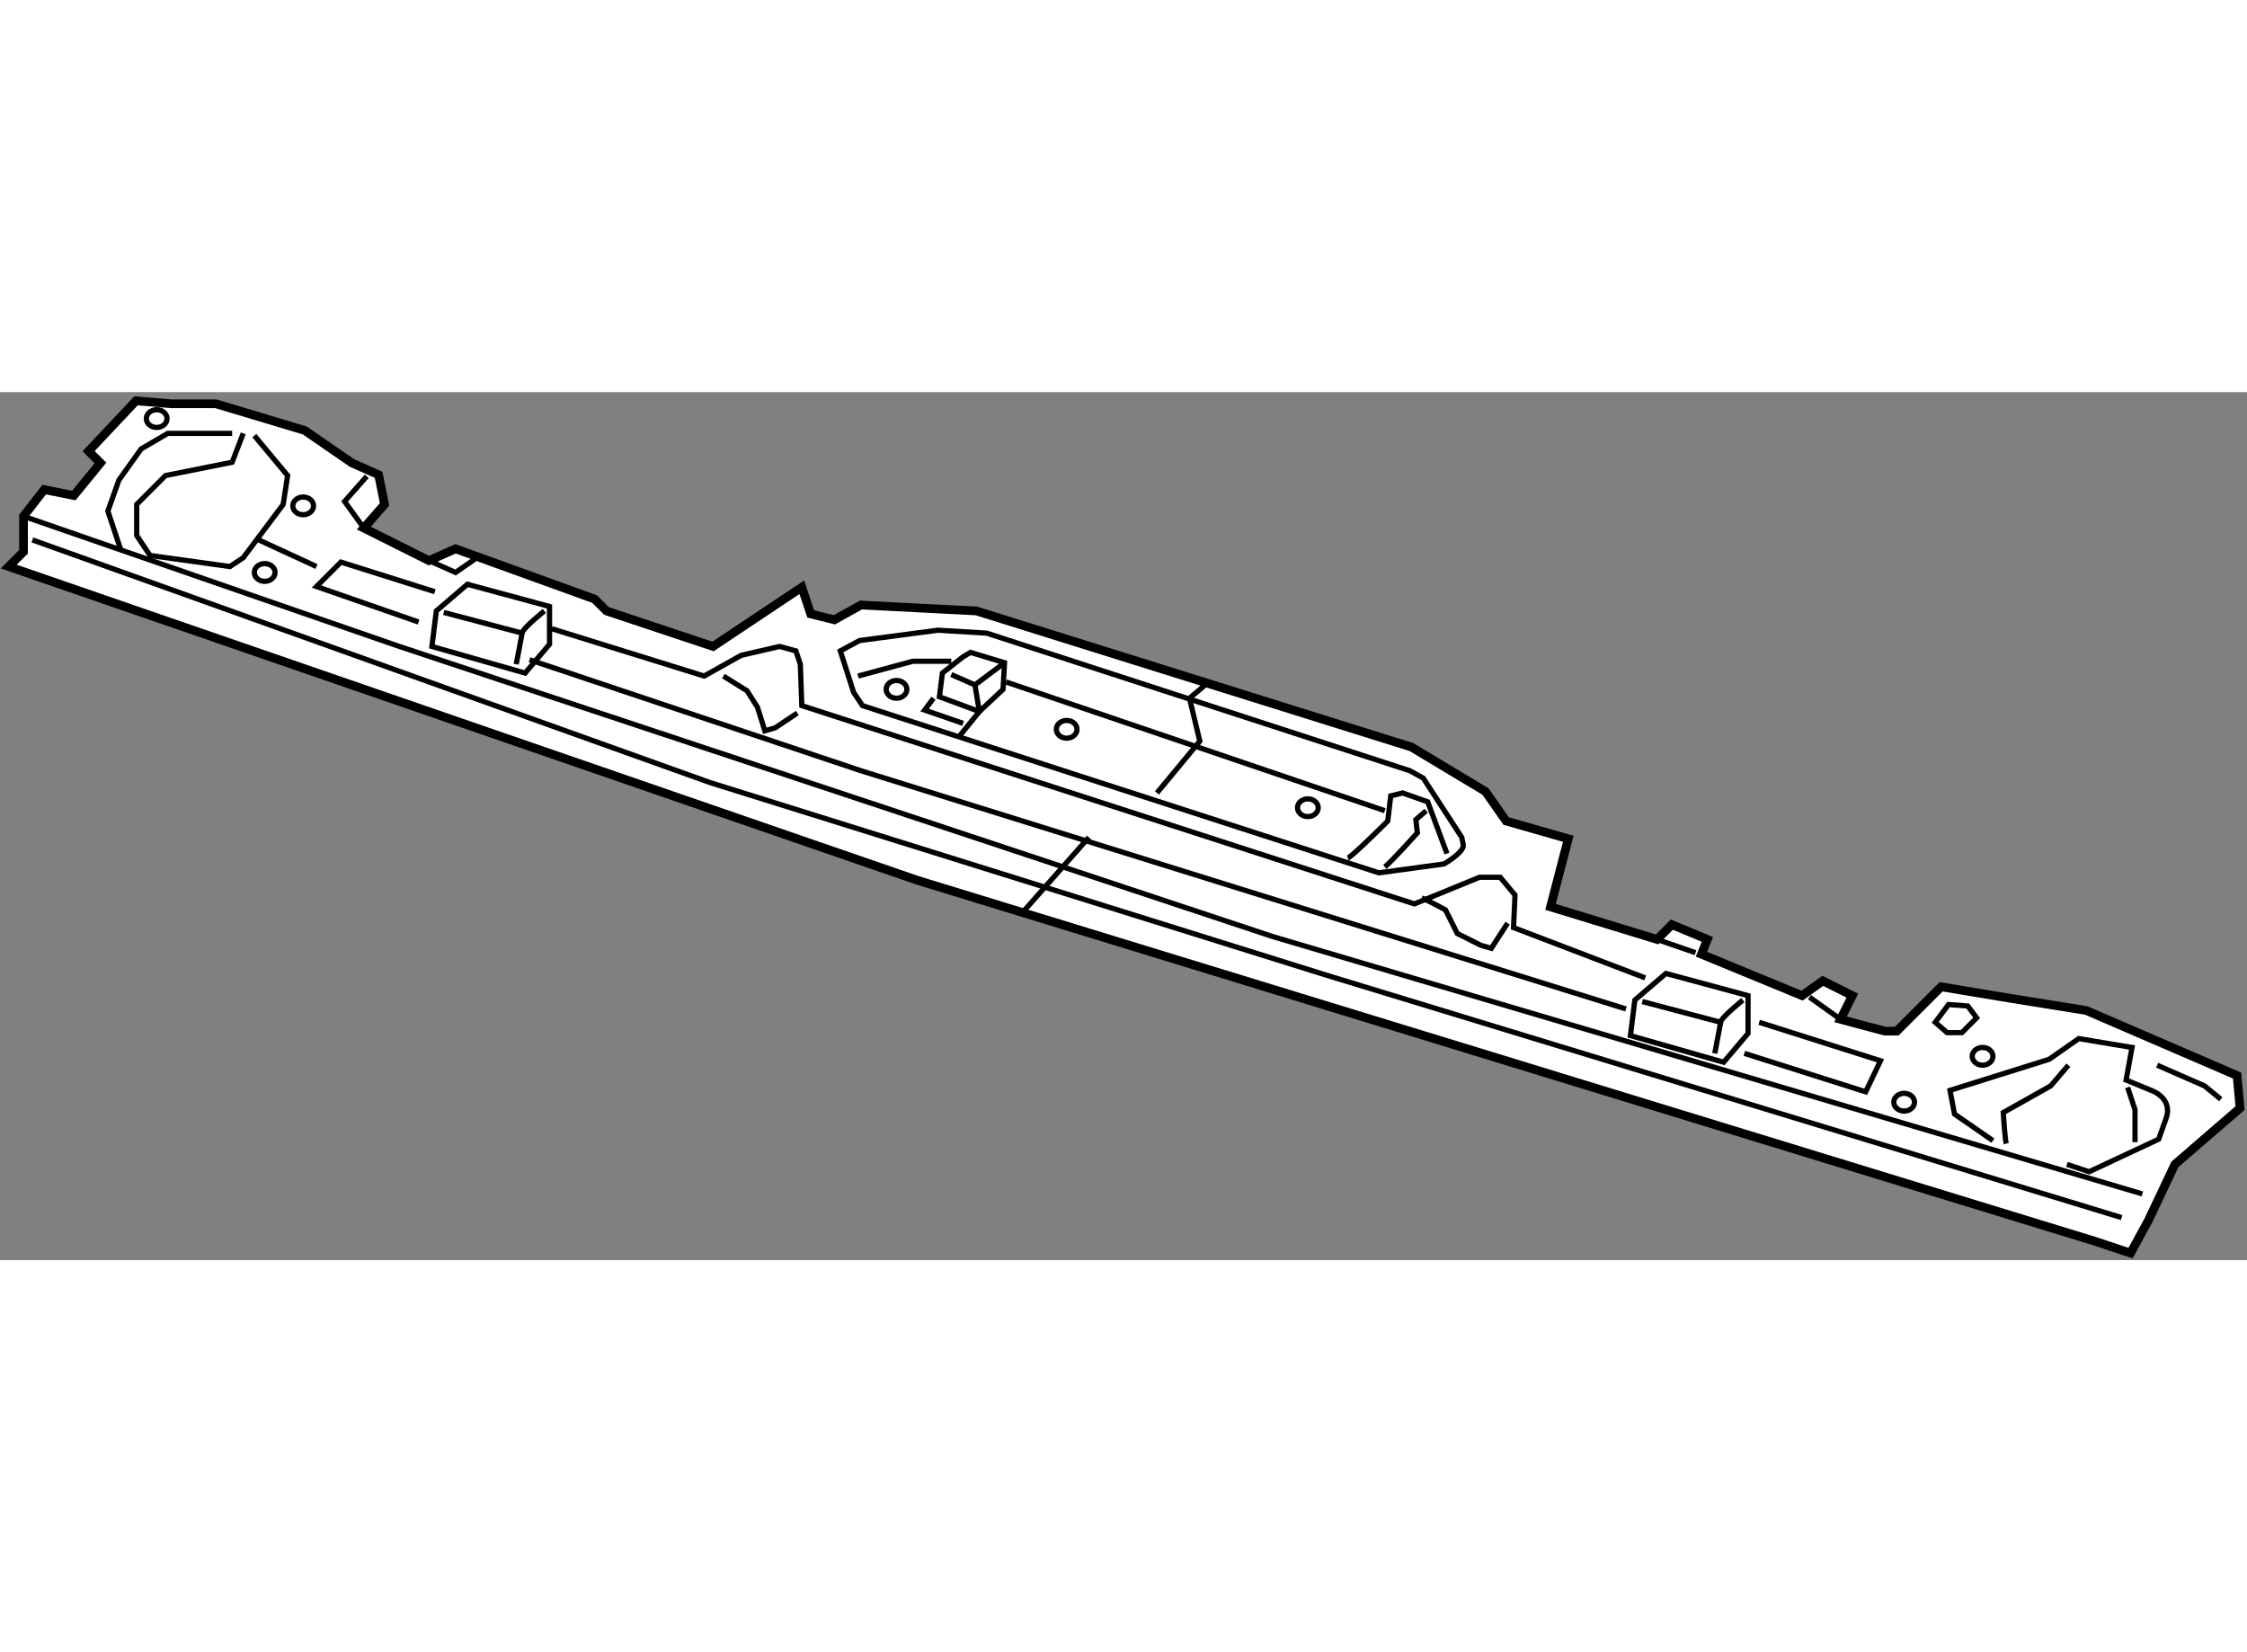 <?xml version="1.0" encoding="utf-8"?>
<!-- Generator: Adobe Illustrator 15.1.0, SVG Export Plug-In . SVG Version: 6.00 Build 0)  -->
<!DOCTYPE svg PUBLIC "-//W3C//DTD SVG 1.1//EN" "http://www.w3.org/Graphics/SVG/1.1/DTD/svg11.dtd">
<svg version="1.1" xmlns="http://www.w3.org/2000/svg" xmlns:xlink="http://www.w3.org/1999/xlink" x="0px" y="0px" width="244.8px"
	 height="180px" viewBox="58.147 58.147 128.945 49.809" enable-background="new 0 0 244.8 180" xml:space="preserve">
	
<rect x="58.147" y="58.147" width="128.945" height="49.809" fill="#808080" stroke="none"/>
	
<g><polygon fill="#FFFFFF" stroke="#000000" stroke-width="0.5" points="58.647,68.157 59.496,67.308 59.496,65.27 60.685,63.741 			62.383,64.081 63.912,62.213 63.232,61.534 65.949,58.647 67.987,58.816 70.535,58.816 75.629,60.345 78.346,62.213 			79.874,62.892 80.214,64.59 79.025,65.949 82.762,67.817 84.29,67.138 92.271,70.025 92.951,70.704 99.064,72.742 104.159,69.345 			104.669,70.874 106.027,71.213 107.556,70.364 114.179,70.704 139.143,78.516 143.388,81.063 144.577,82.761 148.143,83.78 			147.124,87.686 153.237,89.554 154.087,88.705 156.125,89.554 155.785,90.403 161.559,92.78 162.748,91.932 164.445,92.78 			163.767,94.14 166.313,94.818 166.993,94.818 169.54,92.272 173.616,92.95 177.861,93.63 186.522,97.366 186.692,99.234 			182.956,102.461 181.428,105.688 180.409,107.556 178.371,106.876 110.782,86.158 		"></polygon><polyline fill="none" stroke="#000000" stroke-width="0.3" points="60.005,66.628 98.894,80.554 134.218,91.592 179.899,105.518 					"></polyline><polyline fill="none" stroke="#000000" stroke-width="0.3" points="59.496,65.27 81.063,72.742 131.161,89.384 181.088,104.159 					"></polyline><polyline fill="none" stroke="#000000" stroke-width="0.3" points="72.105,60.515 71.469,62.17 67.647,62.935 65.992,64.59 			65.992,66.374 66.756,67.52 71.341,68.157 72.105,67.648 74.398,64.59 74.653,62.935 72.742,60.642 		"></polyline><path fill="none" stroke="#000000" stroke-width="0.3" d="M71.469,60.515c-0.382,0-3.694,0-3.694,0l-1.528,0.892l-1.274,1.783			l-0.637,1.783l0.764,2.292"></path><line fill="none" stroke="#000000" stroke-width="0.3" x1="72.997" y1="66.628" x2="76.309" y2="68.157"></line><polyline fill="none" stroke="#000000" stroke-width="0.3" points="82.167,71.341 76.309,69.303 77.709,67.902 83.101,69.6 		"></polyline><polygon fill="none" stroke="#000000" stroke-width="0.3" points="82.932,72.742 83.186,70.704 84.969,69.175 89.682,70.449 			89.682,72.614 88.281,74.27 		"></polygon><polyline fill="none" stroke="#000000" stroke-width="0.3" points="83.611,70.789 88.111,71.978 87.771,73.761 		"></polyline><path fill="none" stroke="#000000" stroke-width="0.3" d="M88.111,71.978c0-0.255,1.274-1.273,1.274-1.273"></path><polygon fill="none" stroke="#000000" stroke-width="0.3" points="151.709,95.073 151.964,93.035 153.747,91.507 158.46,92.78 			158.46,94.946 157.059,96.602 		"></polygon><polyline fill="none" stroke="#000000" stroke-width="0.3" points="152.389,93.12 156.889,94.31 156.549,96.093 		"></polyline><path fill="none" stroke="#000000" stroke-width="0.3" d="M156.889,94.31c0-0.255,1.273-1.274,1.273-1.274"></path><polyline fill="none" stroke="#000000" stroke-width="0.3" points="88.536,73.506 107.556,79.875 151.454,93.545 		"></polyline><polyline fill="none" stroke="#000000" stroke-width="0.3" points="89.809,71.723 98.555,74.44 100.678,73.252 102.886,72.742 			103.819,72.997 104.074,73.761 104.159,76.138 139.312,87.516 143.048,85.988 144.237,85.988 145.086,87.007 145.001,88.875 			152.559,91.762 		"></polyline><polyline fill="none" stroke="#000000" stroke-width="0.3" points="99.659,74.44 101.018,75.289 101.612,76.223 102.037,77.582 			102.631,77.412 103.904,76.563 		"></polyline><polyline fill="none" stroke="#000000" stroke-width="0.3" points="159.097,94.31 166.059,96.517 165.21,98.3 158.247,96.093 					"></polyline><path fill="none" stroke="#000000" stroke-width="0.3" d="M106.367,72.997l0.764,2.377l0.51,0.764l29.634,9.595l3.736-0.509			c0,0,1.188-0.679,1.104-1.104c-0.085-0.424-0.085-0.424-0.085-0.424l-2.208-3.396l-0.764-0.424l-24.285-7.897l-2.802-0.17			l-4.5,0.595L106.367,72.997z"></path><polyline fill="none" stroke="#000000" stroke-width="0.3" points="107.386,74.44 110.527,73.591 112.735,73.591 		"></polyline><polygon fill="none" stroke="#000000" stroke-width="0.3" points="113.415,73.336 112.226,74.27 112.056,75.629 114.349,76.478 			115.707,75.204 115.792,73.676 113.839,73.082 		"></polygon><polyline fill="none" stroke="#000000" stroke-width="0.3" points="112.735,74.355 114.094,74.95 114.349,76.478 113.245,77.836 					"></polyline><path fill="none" stroke="#000000" stroke-width="0.3" d="M114.094,74.95c0.34-0.255,1.698-1.274,1.698-1.274"></path><line fill="none" stroke="#000000" stroke-width="0.3" x1="115.877" y1="74.78" x2="137.614" y2="82.167"></line><path fill="none" stroke="#000000" stroke-width="0.3" d="M135.491,84.884c0.255-0.085,2.293-2.123,2.293-2.123l0.17-1.443			l0.679-0.17l1.443,0.509l1.105,2.972"></path><path fill="none" stroke="#000000" stroke-width="0.3" d="M137.614,85.394c0.34-0.255,1.868-1.953,1.868-1.953l-0.085-0.764			l0.594-0.509"></path><polyline fill="none" stroke="#000000" stroke-width="0.3" points="127.51,74.78 126.406,75.714 127,78.176 124.538,81.148 		"></polyline><polyline fill="none" stroke="#000000" stroke-width="0.3" points="111.716,75.714 111.207,76.393 113.415,77.157 		"></polyline><path fill="none" stroke="#000000" stroke-width="0.3" d="M110.188,75.204c0,0.281-0.266,0.51-0.594,0.51			c-0.329,0-0.595-0.229-0.595-0.51c0-0.281,0.266-0.509,0.595-0.509C109.922,74.695,110.188,74.923,110.188,75.204z"></path><path fill="none" stroke="#000000" stroke-width="0.3" d="M119.953,77.497c0,0.282-0.266,0.51-0.594,0.51			c-0.329,0-0.595-0.228-0.595-0.51c0-0.281,0.266-0.509,0.595-0.509C119.686,76.987,119.953,77.215,119.953,77.497z"></path><path fill="none" stroke="#000000" stroke-width="0.3" d="M168.012,98.895c0,0.281-0.266,0.51-0.594,0.51			c-0.328,0-0.595-0.229-0.595-0.51c0-0.281,0.267-0.51,0.595-0.51C167.746,98.385,168.012,98.613,168.012,98.895z"></path><path fill="none" stroke="#000000" stroke-width="0.3" d="M172.513,96.262c0,0.281-0.267,0.51-0.595,0.51			c-0.328,0-0.595-0.229-0.595-0.51c0-0.281,0.267-0.509,0.595-0.509C172.246,95.753,172.513,95.981,172.513,96.262z"></path><path fill="none" stroke="#000000" stroke-width="0.3" d="M133.793,81.997c0,0.281-0.266,0.509-0.595,0.509			c-0.328,0-0.594-0.228-0.594-0.509c0-0.281,0.266-0.509,0.594-0.509C133.527,81.488,133.793,81.716,133.793,81.997z"></path><path fill="none" stroke="#000000" stroke-width="0.3" d="M73.931,68.496c0,0.282-0.266,0.51-0.595,0.51			c-0.328,0-0.594-0.228-0.594-0.51c0-0.281,0.266-0.509,0.594-0.509C73.665,67.987,73.931,68.215,73.931,68.496z"></path><path fill="none" stroke="#000000" stroke-width="0.3" d="M76.139,64.675c0,0.281-0.266,0.509-0.594,0.509			c-0.329,0-0.595-0.228-0.595-0.509c0-0.281,0.266-0.509,0.595-0.509C75.873,64.166,76.139,64.394,76.139,64.675z"></path><path fill="none" stroke="#000000" stroke-width="0.3" d="M67.732,59.666c0,0.281-0.266,0.509-0.594,0.509			c-0.328,0-0.594-0.228-0.594-0.509c0-0.281,0.266-0.509,0.594-0.509C67.466,59.156,67.732,59.384,67.732,59.666z"></path><polyline fill="none" stroke="#000000" stroke-width="0.3" points="79.195,62.977 77.922,64.42 79.025,65.949 		"></polyline><path fill="none" stroke="#000000" stroke-width="0.3" d="M139.736,87.177c0.255,0.085,1.359,0.679,1.359,0.679l0.679,1.358			l1.358,0.679l0.595,0.17l0.934-1.443"></path><path fill="none" stroke="#000000" stroke-width="0.3" d="M172.513,101.102l-2.208-1.528l-0.255-1.358l5.689-1.783l1.698-1.188			l3.057,0.51l-0.34,1.868l1.443,0.594c0,0,1.273,0.425,0.85,1.613c-0.425,1.189-0.425,1.189-0.425,1.189l-3.991,1.867l-1.273-0.424			"></path><path fill="none" stroke="#000000" stroke-width="0.3" d="M173.276,101.272c-0.085-0.339-0.17-1.783-0.17-1.783l2.718-1.528			l1.019-1.188"></path><polyline fill="none" stroke="#000000" stroke-width="0.3" points="180.239,98.045 180.664,99.319 180.664,101.187 		"></polyline><polygon fill="none" stroke="#000000" stroke-width="0.3" points="169.965,93.29 169.201,94.31 169.88,94.903 170.729,94.903 			171.578,94.055 171.069,93.375 		"></polygon><polyline fill="none" stroke="#000000" stroke-width="0.3" points="181.937,96.772 184.654,97.96 185.589,98.725 		"></polyline><polyline fill="none" stroke="#000000" stroke-width="0.3" points="82.762,67.817 84.29,68.496 85.394,67.732 		"></polyline><line fill="none" stroke="#000000" stroke-width="0.3" x1="153.237" y1="89.554" x2="155.445" y2="90.318"></line><line fill="none" stroke="#000000" stroke-width="0.3" x1="161.983" y1="92.865" x2="163.767" y2="94.14"></line><line fill="none" stroke="#000000" stroke-width="0.3" x1="116.811" y1="88.026" x2="120.632" y2="83.695"></line></g>


</svg>